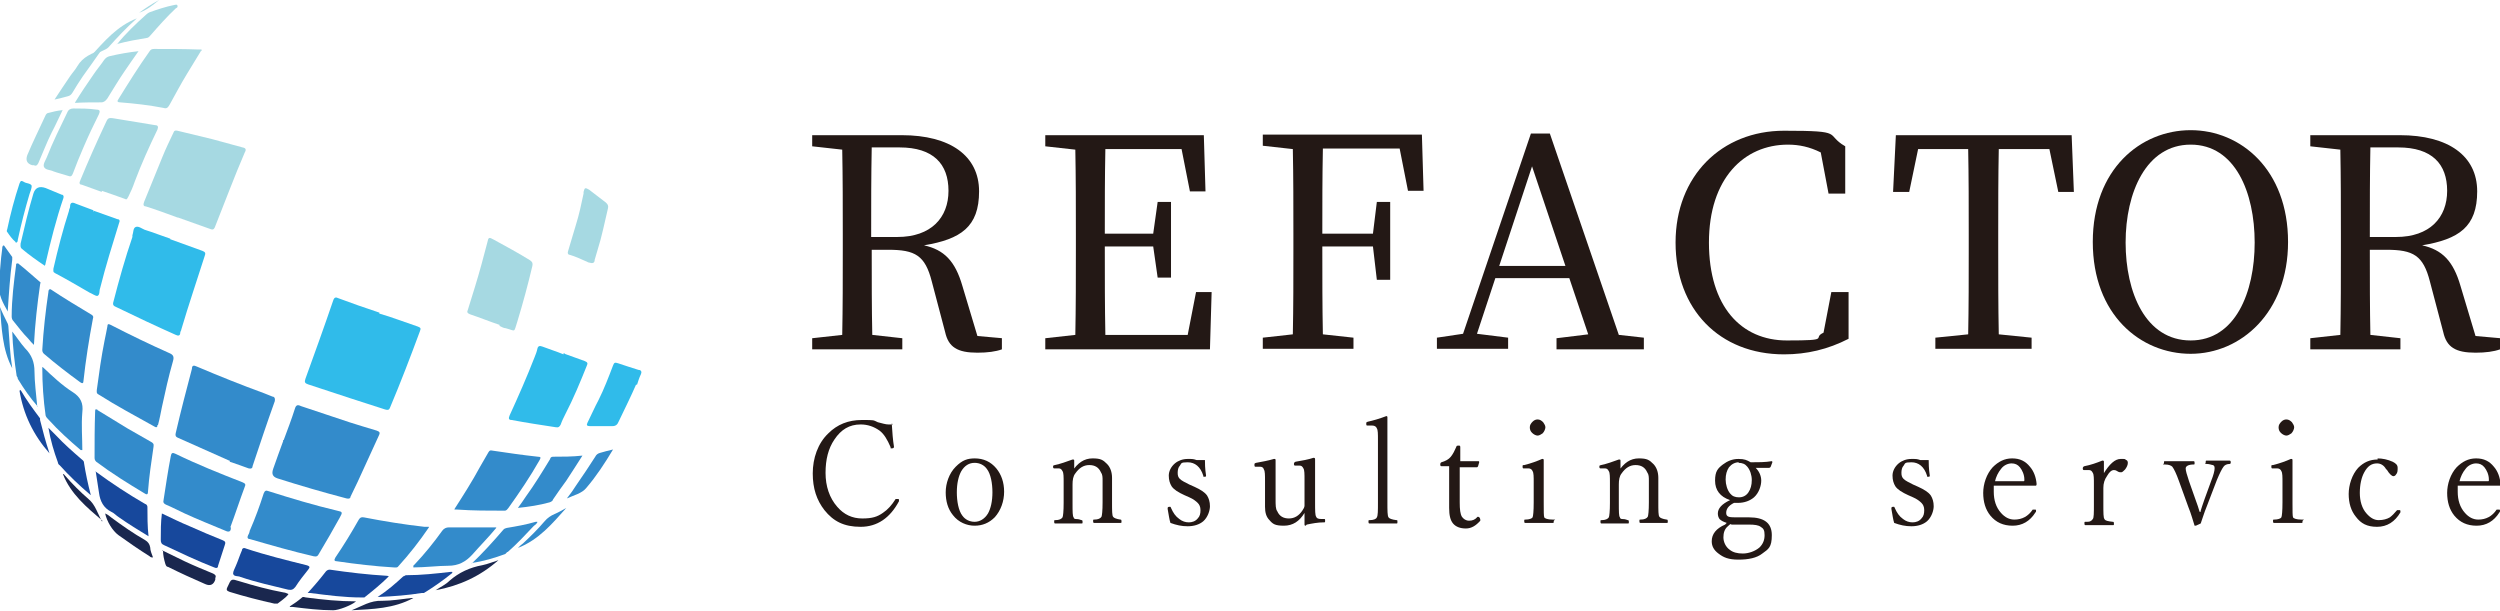 <?xml version="1.0" encoding="UTF-8"?>
<svg id="_レイヤー_1" xmlns="http://www.w3.org/2000/svg" xmlns:xlink="http://www.w3.org/1999/xlink" version="1.1" viewBox="0 0 449.4 109.8">
  <!-- Generator: Adobe Illustrator 29.6.1, SVG Export Plug-In . SVG Version: 2.1.1 Build 9)  -->
  <defs>
    <style>
      .st0 {
        fill: #338bcb;
      }

      .st1 {
        fill: #17489c;
      }

      .st2 {
        fill: #231815;
      }

      .st3 {
        fill: #a6d9e2;
      }

      .st4 {
        fill: #30bbea;
      }

      .st5 {
        fill: url(#_名称未設定グラデーション);
      }

      .st6 {
        fill: #1a274e;
      }
    </style>
    <linearGradient id="_名称未設定グラデーション" data-name="名称未設定グラデーション" x1="77.9" y1="15.8" x2="77.9" y2="15.8" gradientTransform="translate(-36.7 22.1) scale(1 -1)" gradientUnits="userSpaceOnUse">
      <stop offset="0" stop-color="#c5d8ea"/>
      <stop offset="0" stop-color="#c2d6e5"/>
      <stop offset="0" stop-color="#aac3b8"/>
      <stop offset="0" stop-color="#95b493"/>
      <stop offset="0" stop-color="#86a876"/>
      <stop offset="0" stop-color="#7a9f61"/>
      <stop offset=".2" stop-color="#749a55"/>
      <stop offset=".2" stop-color="#729951"/>
      <stop offset=".5" stop-color="#6d8b4e"/>
      <stop offset=".9" stop-color="#5c8644"/>
    </linearGradient>
  </defs>
  <g>
    <path class="st2" d="M160.3,76.1c.1,1.6.2,3,.4,4.2h0c0,.2-.1.3-.4.3s-.2,0-.2-.2c-.6-1.4-1.2-2.4-2-3-1-.7-2.1-1.1-3.4-1.1-2,0-3.5.9-4.7,2.7-1.1,1.6-1.6,3.6-1.6,6s.7,4.5,2.1,6.1c1.2,1.4,2.7,2.1,4.5,2.1s2.7-.3,3.7-1c.9-.6,1.6-1.4,2.3-2.5,0,0,.1,0,.2,0s.2,0,.3,0c0,0,.1,0,.1.2v.2c-1.6,3-3.9,4.6-6.9,4.6s-4.9-1-6.5-3c-1.4-1.8-2.1-3.9-2.1-6.6s.9-5.4,2.8-7.2c1.6-1.6,3.6-2.4,6-2.4s2,0,2.9.4c.8.2,1.4.4,1.9.4h.8l-.2-.2Z"/>
    <path class="st2" d="M175.2,82.4c1.6,0,2.9.6,3.9,1.8.9,1.1,1.4,2.5,1.4,4.2s-.6,3.4-1.7,4.6c-1,1-2.2,1.5-3.6,1.5s-2.9-.6-3.9-1.9c-.9-1.1-1.3-2.5-1.3-4.1s.6-3.4,1.8-4.6,2.1-1.5,3.5-1.5h0ZM175.2,83.2c-1,0-1.8.5-2.4,1.5-.5.9-.8,2.2-.8,3.8s.3,3.3,1,4.2c.5.7,1.3,1.1,2.2,1.1s1.8-.5,2.4-1.5c.5-.9.8-2.2.8-3.8s-.3-3.3-1-4.2c-.5-.7-1.3-1.1-2.2-1.1Z"/>
    <path class="st2" d="M192.7,84.8c1-1.6,2.2-2.4,3.7-2.4s1.9.3,2.6,1c.6.6.9,1.5.9,2.5v4.4c0,1.5,0,2.4.2,2.6.1.2.6.4,1.3.5.1,0,.2,0,.2.3s0,.3-.2.3h-4.7c-.1,0-.2,0-.2-.3s0-.3.2-.3c.7,0,1.1-.2,1.3-.5.1-.2.2-1.1.2-2.6v-3.9c0-.6,0-1.1-.3-1.5-.4-.9-1.1-1.3-2.1-1.3s-1.8.5-2.5,1.5c-.4.5-.5,1.2-.5,2v3.3c0,1.6,0,2.4.2,2.6,0,.2.2.3.4.3s.5,0,1,.2c.1,0,.2,0,.2.3s0,.3-.2.3h-4.7c-.1,0-.2,0-.2-.3s0-.3.2-.3c.7,0,1.1-.2,1.3-.5.1-.2.2-1.1.2-2.6v-3.6c0-1.1,0-1.8-.2-2.1-.2-.4-.4-.5-.7-.5h-.8q-.2,0-.2-.3c0-.3.1-.2.3-.3,1-.2,2.1-.6,3.2-1,.2,0,.3,0,.3.2v2.1h-.4Z"/>
    <path class="st2" d="M216.6,82.7c0,.5,0,1.5.2,2.8h0c0,.2-.1.2-.3.2s-.2,0-.2-.2c-.5-1.6-1.5-2.4-2.8-2.4s-1.1.2-1.4.6c-.3.3-.4.8-.4,1.3s.1.8.4,1.1c.3.3.9.6,1.7,1l.9.4c1.1.5,1.9,1,2.3,1.6.3.5.5,1.1.5,1.9s-.4,2-1.2,2.7c-.7.6-1.7.9-2.8.9s-2-.2-3.1-.6c-.2-.6-.3-1.4-.5-2.5v-.2c0,0,0-.2.3-.2s.2,0,.3.2c.4.9.8,1.5,1.5,2,.5.4,1.1.6,1.7.6s1.2-.2,1.6-.7c.4-.4.5-.9.5-1.5s-.2-1-.5-1.3-.8-.7-1.5-1l-.9-.4c-1.1-.5-1.9-1-2.3-1.6-.3-.5-.5-1.1-.5-1.9s.4-1.6,1.1-2.2c.6-.5,1.4-.8,2.3-.8s1,0,1.6.2h1.5,0Z"/>
    <path class="st2" d="M234.7,94.5q-.2,0-.2-.2v-2.1c-.9,1.5-2.1,2.3-3.7,2.3s-2-.3-2.6-1c-.6-.6-.8-1.4-.8-2.4v-4.6c0-1.1,0-1.8-.2-2.1-.1-.4-.4-.5-.7-.5h-.8c-.1,0-.2,0-.2-.3s0-.3.3-.4c1.1-.2,2.2-.4,3.2-.7.2,0,.3,0,.3.2v7c0,1.1,0,1.8.3,2.2.4.9,1.1,1.3,2.1,1.3s1.8-.5,2.4-1.4c.2-.3.4-.6.4-.9v-4.6c0-1.1,0-1.8-.2-2.1-.2-.4-.4-.5-.7-.5h-.8q-.2,0-.2-.3t.3-.4c1.2-.2,2.3-.4,3.2-.7.2,0,.3,0,.3.3v7.7c0,1.5,0,2.3.2,2.6.1.3.4.4,1,.4h.4c.2,0,.2,0,.2.3s0,.3-.2.3c-1.1,0-2.1.2-3.1.4l-.2.2Z"/>
    <path class="st2" d="M247.7,90.4v-11.3c0-1.1,0-1.8-.2-2.1-.1-.3-.4-.5-.8-.5h-.9c-.1,0-.2,0-.2-.3s0-.3.3-.4c.9-.2,2-.5,3.3-1q.2,0,.2.2v15.3c0,1.5,0,2.4.2,2.7.1.2.6.4,1.4.5.2,0,.2,0,.2.3s0,.3-.2.3h-4.8c-.1,0-.2,0-.2-.3s0-.3.2-.3c.7,0,1.2-.2,1.3-.5.2-.3.2-1.2.2-2.7h0Z"/>
    <path class="st2" d="M260.6,83.8h-1.5q-.2,0-.2-.3t.2-.4c.7-.2,1.3-.5,1.7-1,.4-.5.7-1.1,1-1.8,0-.2.2-.2.4-.2s.3,0,.3.3v2.5h3.3s.1,0,.1.2l-.2.7c0,0-.1.2-.2.2h-3.1v6.3c0,1.3.1,2.1.4,2.6.3.4.7.7,1.3.7s1.1-.2,1.5-.7h.1s.2,0,.3.2c0,0,.1.2.1.3v.2c-.8.9-1.6,1.4-2.6,1.4s-1.8-.3-2.3-.9-.7-1.5-.7-2.8v-7.5Z"/>
    <path class="st2" d="M275.7,86.8c0-1.1,0-1.8-.2-2.1-.1-.3-.4-.5-.7-.5h-.9c-.1,0-.2,0-.2-.3s0-.3.3-.3c1.2-.3,2.3-.7,3.2-1.1.2,0,.3,0,.3.2v7.6c0,1.6,0,2.5.1,2.7s.6.4,1.5.4.2,0,.2.3,0,.3-.2.3h-4.9c-.1,0-.2,0-.2-.3s0-.3.2-.3c.7,0,1.2-.2,1.3-.4.1-.2.2-1.1.2-2.7v-3.6h0ZM276.4,75.4c.4,0,.7.2,1,.5.2.3.4.6.4.9s-.2.8-.5,1.1c-.3.2-.6.4-.9.4s-.7-.2-1-.5-.4-.6-.4-1,.2-.7.5-1,.6-.4.9-.4Z"/>
    <path class="st2" d="M290.9,84.8c1-1.6,2.2-2.4,3.7-2.4s1.9.3,2.6,1c.6.6.9,1.5.9,2.5v4.4c0,1.5,0,2.4.2,2.6.1.2.6.4,1.3.5.1,0,.2,0,.2.3s0,.3-.2.3h-4.7c-.1,0-.2,0-.2-.3s0-.3.2-.3c.7,0,1.1-.2,1.3-.5.1-.2.2-1.1.2-2.6v-3.9c0-.6,0-1.1-.3-1.5-.4-.9-1.1-1.3-2.1-1.3s-1.8.5-2.5,1.5c-.4.5-.5,1.2-.5,2v3.3c0,1.6,0,2.4.2,2.6,0,.2.2.3.4.3s.5,0,1,.2c.1,0,.2,0,.2.3s0,.3-.2.3h-4.7c-.1,0-.2,0-.2-.3s0-.3.2-.3c.7,0,1.1-.2,1.3-.5.1-.2.2-1.1.2-2.6v-3.6c0-1.1,0-1.8-.2-2.1-.2-.4-.4-.5-.7-.5h-.8q-.2,0-.2-.3c0-.3.1-.2.3-.3,1-.2,2.1-.6,3.2-1,.2,0,.3,0,.3.2v2.1h-.4Z"/>
    <path class="st2" d="M310.4,94c-.6-.2-1-.4-1.3-.7-.2-.3-.3-.6-.3-1,0-.9.7-1.7,2.2-2.4-1.8-.6-2.7-1.8-2.7-3.5s.5-2.2,1.4-2.9c.8-.6,1.7-1,2.8-1s1.5.2,2.2.6c1.4,0,2.6,0,3.8-.2,0,0,.1,0,.1.2l-.3.8c0,0-.1.2-.3.2h-2.4c.6.6,1,1.4,1,2.3s-.4,2.2-1.3,3c-.7.6-1.7,1-2.9,1s-.4,0-.7,0c-1,.5-1.4,1.1-1.4,1.8s.5.8,1.6.8h2.5c2.7,0,4.1,1,4.1,3.2s-.6,2.5-1.7,3.3c-1,.8-2.5,1.1-4.3,1.1s-2.7-.4-3.6-1.1c-.8-.6-1.2-1.3-1.2-2.2,0-1.3.8-2.3,2.4-3l.3-.3ZM311.2,94.2c-.2,0-.4.2-.6.4-.6.5-.8,1.2-.8,2s.4,1.7,1.1,2.2c.6.5,1.4.7,2.4.7s2.2-.4,3-1.1c.6-.6.9-1.3.9-2.2s-.2-1.2-.7-1.5c-.4-.3-1.1-.4-2.1-.4h-3.2ZM312.6,83.1c-.7,0-1.3.3-1.8.9-.4.6-.6,1.3-.6,2.2s.3,1.9.8,2.5c.4.5.9.7,1.6.7s1.3-.3,1.7-.9c.4-.6.6-1.3.6-2.2s-.3-1.8-.8-2.4c-.4-.5-.9-.7-1.6-.7h0Z"/>
    <path class="st2" d="M346.7,82.7c0,.5,0,1.5.2,2.8h0c0,.2-.1.2-.3.2s-.2,0-.2-.2c-.5-1.6-1.5-2.4-2.8-2.4s-1.1.2-1.4.6c-.3.3-.4.8-.4,1.3s.1.8.4,1.1c.3.3.9.6,1.7,1l.9.4c1.1.5,1.9,1,2.3,1.6.3.5.5,1.1.5,1.9s-.4,2-1.2,2.7c-.7.6-1.7.9-2.8.9s-2-.2-3.1-.6c-.2-.6-.3-1.4-.5-2.5v-.2c0,0,0-.2.3-.2s.2,0,.3.2c.4.9.8,1.5,1.5,2,.5.4,1.1.6,1.7.6s1.2-.2,1.6-.7c.4-.4.5-.9.5-1.5s-.2-1-.5-1.3-.8-.7-1.5-1l-.9-.4c-1.1-.5-1.9-1-2.3-1.6-.3-.5-.5-1.1-.5-1.9s.4-1.6,1.1-2.2c.6-.5,1.4-.8,2.3-.8s1,0,1.6.2h1.5,0Z"/>
    <path class="st2" d="M358.4,87.4v1c0,1.5.4,2.8,1.3,3.8.7.8,1.5,1.2,2.4,1.2,1.4,0,2.5-.6,3.3-1.8,0,0,0,0,.2,0s.2,0,.3,0c0,0,.1,0,.1.2s0,.2-.1.3c-1,1.6-2.4,2.4-4.1,2.4s-3-.6-4-1.8c-.9-1.1-1.3-2.5-1.3-4.1s.6-3.4,1.7-4.6c1-1,2.1-1.6,3.5-1.6s2.4.5,3.2,1.5c.7.8,1.1,1.9,1.2,3.1,0,0,0,.2-.1.3,0,0-.2,0-.3,0h-7.3ZM358.5,86.5h2c.9,0,2.2,0,3.2,0,.2,0,.2,0,.2-.3,0-.9-.4-1.7-.8-2.2s-.9-.7-1.5-.7-1.4.3-1.9,1c-.5.6-.9,1.4-1.1,2.3h-.1Z"/>
    <path class="st2" d="M378.1,85.2c1.1-1.8,2.1-2.7,3.1-2.7s.7,0,1,.2c.2,0,.3.3.3.5,0,.4-.2.8-.5,1.2-.3.3-.5.5-.7.5s-.4,0-.7-.2c-.3-.2-.5-.2-.6-.2-.4,0-.8.3-1.2,1-.5.7-.7,1.4-.7,2.2v3c0,1.5,0,2.4.2,2.6.1.3.6.4,1.5.5.1,0,.2,0,.2.3s0,.3-.2.3h-4.9c-.1,0-.2,0-.2-.3s0-.3.2-.3c.5,0,.8,0,1-.2.1,0,.2-.2.3-.3.2-.2.2-1.1.2-2.6v-3.6c0-1.1,0-1.8-.2-2.1-.2-.4-.4-.5-.7-.5h-.9q-.2,0-.2-.3t.3-.4c1.1-.2,2.2-.6,3.2-1,.2,0,.3,0,.3.2v2.4-.2Z"/>
    <path class="st2" d="M395.6,91.8c.1-.3.3-1,.7-2.1l1.2-3.3c.4-1,.6-1.8.6-2.2s-.1-.5-.3-.6c-.2,0-.6-.2-1.1-.2s-.2,0-.2-.3,0-.3.2-.3h4.1q.2,0,.2.3t-.2.3c-.5,0-.9.2-1.1.5-.3.4-.7,1.2-1.2,2.4l-1.8,4.7c-.5,1.2-.8,2.3-1.1,3.1-.5.2-.8.4-.9.4s-.1,0-.2,0c-.3-.9-.6-2.1-1.1-3.3l-1.7-4.7c-.5-1.4-.9-2.2-1.2-2.6-.2-.2-.6-.4-1.3-.4s-.2,0-.2-.3,0-.3.2-.3h5.1c.1,0,.2,0,.2.3s0,.3-.2.3c-.9,0-1.4.3-1.4.7s.2,1.1.6,2.3l1.2,3.4c.3.8.5,1.4.7,2.1h.2Z"/>
    <path class="st2" d="M410.3,86.8c0-1.1,0-1.8-.2-2.1-.1-.3-.4-.5-.7-.5h-.9c-.1,0-.2,0-.2-.3s0-.3.3-.3c1.2-.3,2.3-.7,3.2-1.1.2,0,.3,0,.3.2v7.6c0,1.6,0,2.5.1,2.7s.6.4,1.5.4.2,0,.2.3,0,.3-.2.3h-4.9c-.1,0-.2,0-.2-.3s0-.3.2-.3c.7,0,1.2-.2,1.3-.4.1-.2.2-1.1.2-2.7v-3.6h0ZM411,75.4c.4,0,.7.2,1,.5.2.3.4.6.4.9s-.2.8-.5,1.1c-.3.2-.6.4-.9.4s-.7-.2-1-.5-.4-.6-.4-1,.2-.7.5-1,.6-.4.9-.4Z"/>
    <path class="st2" d="M427.3,82.4c1,0,1.9.2,2.8.6.6.3.9.6.9,1.1s0,.9-.3,1.2c-.1.2-.3.3-.5.3s-.7-.4-1.1-1.1l-.2-.2c-.4-.7-1-1-1.6-1-1,0-1.7.5-2.3,1.6-.5.9-.8,2.2-.8,3.7s.4,2.8,1.2,3.7c.7.8,1.4,1.2,2.2,1.2s1.5-.2,2-.5c.4-.3.8-.7,1.3-1.3,0,0,.1,0,.2,0s.2,0,.3,0c0,0,.1,0,.1.2v.2c-1,1.7-2.4,2.6-4.2,2.6s-2.9-.6-3.8-1.8c-.9-1.1-1.3-2.5-1.3-4.1s.6-3.5,1.7-4.7c1-1,2.1-1.5,3.5-1.5v-.2Z"/>
    <path class="st2" d="M441.8,87.4v1c0,1.5.4,2.8,1.3,3.8.7.8,1.5,1.2,2.4,1.2,1.4,0,2.5-.6,3.3-1.8,0,0,0,0,.2,0s.2,0,.3,0c0,0,.1,0,.1.2s0,.2-.1.3c-1,1.6-2.4,2.4-4.1,2.4s-3-.6-4-1.8c-.9-1.1-1.3-2.5-1.3-4.1s.6-3.4,1.7-4.6c1-1,2.1-1.6,3.5-1.6s2.4.5,3.2,1.5c.7.8,1.1,1.9,1.2,3.1,0,0,0,.2-.1.3,0,0-.2,0-.3,0h-7.3ZM442,86.5h2c.9,0,2.2,0,3.2,0,.2,0,.2,0,.2-.3,0-.9-.4-1.7-.8-2.2s-.9-.7-1.5-.7-1.4.3-1.9,1c-.5.6-.9,1.4-1.1,2.3h-.1Z"/>
  </g>
  <g>
    <path class="st4" d="M68.3,56.4c2.1.6,4.4,1.5,6.8,2.3.5.2.6.3.4.8-1.7,4.6-3.5,9.3-5.4,13.8-.2.5-.5.4-.9.3-2.1-.7-4.1-1.3-6.2-2-2.5-.8-5.1-1.7-7.6-2.5-.6-.2-.7-.4-.5-1,1.7-4.7,3.4-9.4,5-14.1.2-.6.5-.6.9-.4,2.4.9,4.7,1.7,7.4,2.6v.2Z"/>
    <path class="st0" d="M51,79.1c.7-1.9,1.4-3.7,2-5.6.2-.7.5-.8,1.1-.5,2.9,1,5.8,1.9,8.7,2.9,1.6.5,3.2,1,4.9,1.5.5.2.7.3.4.9-1.3,2.8-2.5,5.5-3.8,8.3-.4.9-.9,1.8-1.3,2.7,0,.3-.3.4-.7.3-4.2-1.1-8.3-2.3-12.4-3.6-.9-.3-1.1-.8-.8-1.7.6-1.7,1.2-3.4,1.8-5h0v-.2Z"/>
    <path class="st0" d="M41.2,82.8c-3.1-1.4-6.1-2.7-9.2-4.1-.5-.2-.5-.5-.4-.9.9-3.9,1.9-7.7,2.9-11.5,0-.6.3-.7.9-.4,4,1.7,8,3.3,12.1,4.8.5.2,1,.4,1.5.6.3,0,.5.3.4.8-1.4,3.9-2.7,7.8-4,11.7,0,.4-.3.5-.7.4-1.1-.4-2.2-.8-3.4-1.2v-.2Z"/>
    <path class="st4" d="M30.6,43c1.9.7,3.9,1.4,5.8,2.1.5.2.6.4.4.9-1.4,4.4-2.9,8.8-4.2,13.2,0,.2-.2.4-.2.6,0,.6-.4.6-.8.4-3.6-1.6-7.2-3.3-10.7-5-.5-.2-.7-.4-.5-1,1-3.9,2.1-7.8,3.4-11.6v-.3c.2-.5.1-1.3.6-1.5s1.1.3,1.6.5c1.6.5,3.1,1.1,4.6,1.6h0Z"/>
    <path class="st3" d="M31.9,39.1c-1.9-.7-3.8-1.4-5.7-2-.4,0-.5-.3-.3-.8,1.1-2.7,2.2-5.4,3.3-8.1.6-1.5,1.3-2.9,2-4.4.1-.3.3-.4.7-.3,2.1.5,4.1,1,6.2,1.5,1.8.5,3.7,1,5.5,1.5.6.1.7.4.4.9-1.9,4.4-3.6,9-5.4,13.5-.2.4-.4.4-.7.3-2-.7-3.9-1.4-5.9-2.1h0c0,0-.1,0-.1,0Z"/>
    <path d="M50.1,24.3"/>
    <path class="st0" d="M28.3,76.5c0,.3-.2.4-.5.2-3.4-1.9-6.8-3.7-10.1-5.8-.4-.2-.3-.5-.3-.8.4-3,.8-5.9,1.4-8.9.2-.8.3-1.6.5-2.5,0-.5.2-.5.6-.3,3.5,1.8,7,3.5,10.6,5.1.7.3.8.7.6,1.4-.8,2.8-1.4,5.5-2,8.3-.2,1-.4,2.1-.7,3.2h-.1Z"/>
    <path class="st0" d="M44.9,95.4c1-2.3,1.8-4.5,2.5-6.7.2-.5.4-.6.9-.4,4.1,1.3,8.1,2.5,12.3,3.5,1,.2,1,.3.5,1.2-1.2,2.2-2.5,4.4-3.8,6.6-.2.4-.4.5-.9.4-3.9-.9-7.7-2-11.5-3.1-.4,0-.5-.3-.3-.7.2-.3.3-.7.3-.9h0Z"/>
    <path class="st0" d="M41.5,94.9c0,.7-.4.8-1,.5-2.4-1-4.9-2-7.3-3.1-1.1-.5-2.2-1.1-3.4-1.6-.4-.2-.5-.4-.4-.8.4-2.6.8-5.3,1.3-7.9.1-.6.3-.7.9-.4,3.9,1.9,7.9,3.5,12,5.1.5.2.6.4.4.8-.9,2.4-1.7,4.9-2.6,7.3h.2-.1Z"/>
    <path class="st4" d="M16.9,37.9l4.2,1.5c.4,0,.5.3.3.7-1.2,3.9-2.4,7.7-3.4,11.7h0c-.2.5,0,1.2-.5,1.4-.4,0-.9-.4-1.4-.6-2.1-1.2-4.1-2.4-6.2-3.5-.4-.2-.3-.4-.3-.8.8-3.5,1.7-7,2.8-10.4,0-.3.2-.5.2-.8,0-.7.4-.8,1-.5,1.1.4,2.1.8,3.2,1.2v.2h.1Z"/>
    <path class="st4" d="M101.5,63.6c1.2.4,2.4.9,3.6,1.3.5.2.6.4.4.8-1.2,3-2.4,5.9-3.9,8.8-.3.6-.6,1.2-.8,1.8-.2.4-.4.6-.9.5-2.6-.4-5.3-.8-7.9-1.3-.6,0-.6-.3-.4-.8,1.6-3.5,3.1-6.9,4.5-10.5.2-.5.4-1,.5-1.5s.4-.6.9-.4c1.3.5,2.6.9,3.8,1.4v-.2h.2Z"/>
    <path class="st3" d="M18.3,34.5c-1.2-.4-2.4-.9-3.6-1.3-.4,0-.5-.3-.3-.7,1.4-3.4,2.9-6.8,4.5-10.2.5-1.1.5-1.2,1.7-1,2.4.4,4.9.8,7.3,1.2.5,0,.6.3.4.8-1.5,3.1-2.9,6.2-4.1,9.4-.3.9-.7,1.8-1.1,2.6s-.4.5-.8.4c-1.3-.5-2.6-.9-4-1.4,0,0,0,.2,0,.2Z"/>
    <path class="st3" d="M89.8,58.4c-1.8-.6-3.5-1.3-5.3-1.9-.5-.2-.6-.4-.4-.8.4-1.4.9-2.8,1.3-4.2.8-2.6,1.5-5.2,2.2-7.9.2-1,.3-1,1.2-.5,2.2,1.2,4.4,2.4,6.5,3.7.4.3.5.5.4,1-.8,3.4-1.7,6.7-2.7,10-.7,2.1-.2,1.7-2.1,1.2-.4,0-.8-.3-1.1-.4h0v-.2Z"/>
    <path class="st0" d="M77.1,94.8c-1.7,2.5-3.5,4.8-5.5,7-.2.3-.5.2-.8.2-3.4-.2-6.8-.6-10.2-1.1-.5,0-.6-.2-.3-.7,1.5-2.2,2.9-4.5,4.2-6.8.2-.3.4-.5.9-.4,3.6.7,7.3,1.3,10.9,1.7.2,0,.4,0,.7,0h.1Z"/>
    <path class="st0" d="M17.5,73.7c1.8,1.1,3.6,2.2,5.4,3.3,1.4.8,2.8,1.6,4.2,2.4.4.2.6.4.5.9-.4,2.7-.8,5.4-1,8.1,0,.6-.3.5-.6.3-3-1.8-5.9-3.6-8.7-5.7-.2-.2-.3-.4-.3-.7,0-2.8,0-5.5.1-8.3,0-.5.1-.5.5-.3h-.1Z"/>
    <path class="st0" d="M9.1,52c2.4,1.6,4.9,3.1,7.4,4.6.3.2.3.4.2.7-.7,3.7-1.3,7.5-1.7,11.2,0,.4-.2.5-.6.2-2.2-1.6-4.4-3.3-6.5-5.1-.2-.2-.3-.4-.3-.7.2-3.5.6-7,1.1-10.4,0-.2,0-.3.2-.5h.2Z"/>
    <path class="st0" d="M81.7,91.5c1.6-2.5,3.2-5,4.6-7.6.5-.9,1-1.7,1.5-2.6.2-.3.3-.4.7-.3,2.7.4,5.4.8,8.2,1.1.6,0,.5.2.3.6-1.7,3-3.6,5.8-5.6,8.6-.2.2-.3.5-.7.5-2.9,0-5.7,0-8.5-.2h-.5Z"/>
    <path class="st3" d="M36.1,9.2c-.9,1.5-1.7,2.8-2.5,4.1-1.1,1.8-2.1,3.7-3.1,5.5-.3.5-.5.8-1.1.6-2.6-.5-5.2-.8-7.8-1-.5,0-.6-.2-.3-.6,1.8-2.9,3.6-5.8,5.6-8.6.2-.3.4-.4.8-.4,2.7,0,5.4,0,8.1.1.2,0,.5-.1.5.2h-.2Z"/>
    <path class="st1" d="M43.2,103.7c-.4-.2-1.2,0-1.3-.6,0-.4.3-.9.5-1.4.4-.9.7-1.9,1.1-2.8,0-.3.3-.5.7-.3,3.6,1.2,7.3,2.1,10.9,3,.7.2.6.4.3.8-.8,1-1.6,2-2.3,3.1-.4.5-.7.6-1.3.5-2.8-.7-5.7-1.3-8.6-2.3Z"/>
    <path class="st0" d="M89.2,94.9c-1.4,1.7-2.9,3.2-4.3,4.8-1.2,1.3-2.5,2-4.3,2s-4.2.3-6.3.3c0-.3,0-.4.2-.5,1.8-1.9,3.5-4,5-6.1.3-.4.7-.6,1.2-.6,2.6,0,5.3,0,7.9,0h.6Z"/>
    <path class="st0" d="M7.7,66c1.8,1.7,3.5,3.3,5.4,4.5,1.4.9,1.9,2,1.7,3.6-.2,2.3,0,4.6,0,6.8-.2,0-.2,0-.3,0-2-1.7-4-3.5-5.8-5.5-.2-.2-.4-.4-.5-.7-.4-2.8-.6-5.7-.6-8.7h0Z"/>
    <path class="st1" d="M29.1,92.3c1.7.8,3.3,1.6,5,2.3,2,.9,3.9,1.7,5.9,2.5.5.2.6.4.4.9-.4,1.2-.8,2.5-1.2,3.7,0,.4-.3.5-.7.3-3.1-1.2-6-2.6-9-4-.5-.2-.6-.5-.6-1,0-1.6,0-3.1.2-4.7Z"/>
    <path class="st4" d="M8.1,47.8c-1.5-1-2.9-2-4.2-3.1-.3-.3-.2-.6-.2-.9.7-3,1.4-6,2.3-9q.5-1.6,2.2-1c1,.4,1.9.8,2.9,1.2.3,0,.4.3.3.6-1.3,3.8-2.3,7.8-3.2,11.7,0,0,0,.3-.2.5h0Z"/>
    <path class="st4" d="M114.4,69c-1,2.3-2.1,4.5-3.2,6.8-.2.5-.5.8-1.1.8-1.4,0-2.7,0-4.1,0-.5,0-.6-.2-.4-.6.7-1.4,1.3-2.8,2-4.1,1-2,1.8-4.1,2.6-6.2.2-.5.3-.6.9-.4,1.2.4,2.4.8,3.7,1.2.5,0,.6.4.4.8-.3.6-.5,1.3-.7,1.9h-.1Z"/>
    <path class="st3" d="M9.6,30.8c-.6-.3-1.4-.2-1.7-.8-.2-.5.3-1.2.5-1.7,1.1-2.8,2.4-5.4,3.7-8.1.2-.5.6-.7,1.1-.7,1.4,0,2.7,0,4.1.2.7,0,.7.3.5.8-1,2-1.9,3.9-2.8,6-.7,1.6-1.3,3.1-1.9,4.7-.2.5-.4.6-.9.4-.9-.3-1.8-.5-2.6-.8Z"/>
    <path class="st3" d="M105.4,47c-1.1-.5-2-.9-3-1.2-.3,0-.4-.3-.3-.6.5-1.6.9-3.1,1.4-4.7.6-1.9,1-3.8,1.4-5.7v-.3c.2-.8.3-.8,1-.4,1,.8,2,1.5,3,2.3.3.3.5.5.4,1-.6,2.5-1.1,5.1-1.9,7.6-.2.6-.3,1.1-.5,1.7,0,.6-.4.7-1,.5-.2,0-.4-.2-.5-.2Z"/>
    <path class="st1" d="M17.1,84.7c3,2.2,5.9,4.1,9,5.9.2,0,.4.3.4.5,0,1.7,0,3.5.2,5.3-1.8-1.1-3.6-2.2-5.3-3.4-.5-.3-.9-.8-1.4-1-1.4-.7-2-1.9-2.2-3.4-.2-1.2-.4-2.5-.6-3.9h-.1Z"/>
    <path class="st1" d="M69.9,103.6c-1.4,1.4-2.9,2.6-4.4,3.8-.2,0-.4,0-.5,0-3.1,0-6.1-.4-9.2-.8,0,0-.3,0-.5,0,1.2-1.3,2.3-2.6,3.3-3.9.2-.2.4-.3.7-.3,3.4.5,6.8.9,10.2,1.1,0,0,.2,0,.4.1Z"/>
    <path class="st0" d="M3.2,47.3c1.4,1.1,2.7,2.3,4,3.4.2,0,0,.3,0,.5-.5,3.5-.9,7-1.1,10.8-.4-.4-.7-.7-1-1.1-1-1-1.8-2.1-2.7-3.2-.2-.2-.3-.5-.3-.8,0-3.1.4-6.2.8-9.3v-.2h.2Z"/>
    <path class="st0" d="M93.1,91.3c.6-.8,1-1.4,1.4-2,1.6-2.2,3-4.5,4.4-6.8,0-.2.2-.4.5-.4,1.7,0,3.5,0,5.3-.2-1,1.6-2,3.1-2.9,4.5-.8,1.1-1.6,2.2-2.4,3.4,0,.2-.3.4-.6.5-1.8.5-3.7.8-5.7,1Z"/>
    <path class="st3" d="M13.5,18.4c1.1-1.8,2.2-3.4,3.3-5,.6-.9,1.3-1.7,1.9-2.6.3-.4.6-.6,1-.7,1.7-.4,3.4-.7,5.2-.9-.9,1.3-1.7,2.4-2.5,3.6-1.1,1.6-2.1,3.3-3.1,4.9-.3.4-.6.7-1.1.7-1.5,0-3.1,0-4.8.1h.1Z"/>
    <path class="st1" d="M16.3,89c-2-1.7-3.9-3.5-5.6-5.4-.1,0-.3-.3-.3-.5-.7-1.9-1.3-3.9-1.7-6.2.6.6,1,1,1.4,1.4,1.4,1.5,3,2.9,4.5,4.2.2.2.5.3.5.7.3,1.9.7,3.8,1.2,5.7h0Z"/>
    <path class="st0" d="M6.8,73.1c-1.4-1.6-2.5-3.2-3.6-5,0,0,0-.3-.2-.5-.4-2.6-.7-5.2-.8-8,.8,1,1.5,2.1,2.3,3,1.2,1.2,1.7,2.5,1.7,4.2s.3,4.2.5,6.3h.1Z"/>
    <path class="st1" d="M81.3,103c-1.6,1.3-3.3,2.5-5.1,3.6,0,0-.3,0-.4,0-2.5.4-5.1.6-7.6.7h-.3c1.7-1.1,3.2-2.4,4.6-3.7.2,0,.3-.2.5-.2,2.7,0,5.4-.3,8-.6,0,0,.2,0,.3,0Z"/>
    <path class="st0" d="M84.8,101.3c2-1.9,3.9-4,5.7-6.1.2-.2.3-.2.6-.3,1.8-.3,3.5-.6,5.2-1.1h.3c0,.3-.4.5-.7.8-1.5,1.6-3,3.2-4.6,4.6-.2,0-.3.3-.5.4-1.9.7-3.9,1.3-6,1.6h0Z"/>
    <path class="st3" d="M21,8c1.6-2,3.4-3.7,5.3-5.4.2-.2.4-.3.6-.4,1.4-.5,2.9-1,4.4-1.3.2,0,.5-.2.6.1.1.3-.1.4-.3.5-1.6,1.5-3.1,3.2-4.5,4.8-.2.2-.3.4-.6.5-1.8.3-3.6.6-5.4,1.1h-.1Z"/>
    <path class="st6" d="M51.8,106.9c-.6.7-1.3,1.1-1.9,1.6-.2,0-.4,0-.6,0-2.7-.6-5.4-1.3-8-2.1-.5-.2-.7-.3-.4-.9.7-1.5.6-1.5,2.2-1,2.6.8,5.2,1.5,7.9,2,.3,0,.6.2.9.3h-.1Z"/>
    <path class="st6" d="M29.1,98.9c1.4.7,2.7,1.3,4.1,2,1.7.8,3.4,1.5,5.1,2.2.4.2.6.4.4.8v.3c-.3.9-.9,1.2-1.8.8-2.3-1-4.5-2-6.7-3.1-.3,0-.4-.3-.5-.6-.2-.7-.4-1.5-.4-2.4h-.2Z"/>
    <path class="st4" d="M2.8,43.5c-.6-.5-1.1-1.2-1.5-1.8-.1,0-.1-.3,0-.5.6-2.8,1.3-5.5,2.2-8.2.2-.5.3-.6.8-.3.4.3,1.2.2,1.4.7,0,.4-.2,1-.4,1.5-.8,2.7-1.5,5.4-2.1,8.2,0,.2,0,.3-.2.5h-.2Z"/>
    <path class="st3" d="M11.3,19.7c-.7,1.4-1.3,2.8-2,4.1-.9,1.8-1.6,3.7-2.4,5.5-.2.4-.4.6-.8.4h-.3q-1.4-.4-.9-1.8c1-2.4,2.2-4.8,3.3-7.2.1-.2.3-.4.5-.4.8-.2,1.5-.4,2.5-.5h.1Z"/>
    <path class="st6" d="M27.5,100.2c-.3,0-.4,0-.6-.2-1.9-1.2-3.8-2.5-5.6-3.8-1.1-.8-2.1-2.5-2.4-3.9.5.2.8.5,1.2.8,1.9,1.4,3.9,2.8,6,4,.5.3.8.7.9,1.3,0,.6.3,1.2.5,1.8Z"/>
    <path class="st6" d="M52.1,109c.8-.5,1.5-1,2.2-1.6.2-.2.5,0,.7,0,3,.4,6,.7,9,.7-.8.7-3.1,1.6-4.1,1.6-2.4,0-4.9-.3-7.3-.6-.2,0-.3,0-.5,0Z"/>
    <path class="st0" d="M.7,44.1c.5.7,1,1.4,1.5,2.1,0,0,0,.3,0,.5-.4,3-.6,6-.8,9.1v.2c-.9-1.6-1.7-3-1.6-4.9.2-2.1.3-4.3.6-6.4,0-.2,0-.3.1-.5h0Z"/>
    <path class="st0" d="M110.2,80.8c-1.5,2.5-3,4.8-4.8,6.9-.8,1-2.2,1.3-3.5,1.9.7-.9,1.2-1.6,1.7-2.4,1.2-1.7,2.3-3.4,3.4-5.1.2-.4.5-.6.9-.7.7-.2,1.4-.4,2.3-.6Z"/>
    <path class="st3" d="M9.8,17.9c1-1.5,1.9-2.9,2.8-4.2.4-.6.9-1.1,1.3-1.8,1-1.7,2.6-2.3,4.4-3-1.2,1.7-2.3,3.3-3.4,4.8-.7,1-1.3,2-1.9,3-.2.3-.4.5-.8.6-.7.2-1.5.4-2.4.6Z"/>
    <path class="st1" d="M3.7,70.1c1.1,1.9,2.3,3.5,3.5,5.1,0,0,0,.2,0,.3.5,2,1,3.9,1.7,6-2.9-3.3-4.7-7-5.4-11.3h.1Z"/>
    <path class="st6" d="M89.6,100.7c-3.3,2.9-7,4.6-11.3,5.4.9-.6,1.8-1,2.5-1.7,1.7-1.5,3.7-2.4,5.9-2.8,1-.2,1.9-.6,2.9-.9Z"/>
    <path class="st6" d="M74.3,107.5c-3.5,1.9-7.3,2-11.1,2.2,1.8-.7,3.4-1.8,5.5-1.7,1.7,0,3.5-.3,5.2-.5.2,0,.3,0,.5,0h0Z"/>
    <path class="st0" d="M101.8,91.3c-2.5,2.8-4.9,5.7-8.7,7.2.4-.4.6-.6.9-.8,1.4-1.3,2.7-2.6,3.9-4,.5-.6,1.1-1,1.8-1.3.7-.3,1.4-.7,2.1-1.1Z"/>
    <path class="st0" d="M0,55.2c.4,1,.9,2,1.4,3,0,0,.1.3.1.4.2,2.6.3,5.1.7,7.6-1.8-3.4-1.9-7.2-2.2-11Z"/>
    <path class="st6" d="M18.4,93.6c-2.8-2.4-5.7-4.8-7.1-8.4.2,0,.3.2.4.3,1.3,1.5,2.7,2.9,4.2,4.2.6.5,1,1.1,1.4,1.9.3.7.7,1.4,1,2.1h.1Z"/>
    <path class="st3" d="M16.3,10.1c2.4-2.6,4.7-5.4,8.3-6.8-1.9,1.7-3.5,3.4-5.1,5.2-.3.3-.6.4-1,.6-.7.3-1.5.7-2.2,1.1h0Z"/>
    <path class="st5" d="M41.2,6.3"/>
    <path class="st3" d="M25,2.3c1.1-.8,2.3-1.6,3.6-2.3-1.1.9-2.2,1.8-3.6,2.3Z"/>
  </g>
  <g>
    <path class="st2" d="M180.1,60.8v2c-1.1.4-2.6.6-4.4.6-3.6,0-5.2-1-5.8-3.7l-2.4-9.1c-1.2-4.7-3-5.7-7.8-5.7h-3c0,5.4,0,10.4.1,15.3l5.4.6v2h-16.2v-2l5.4-.6c.1-5,.1-10.1.1-15.2v-2.8c0-5.1,0-10.2-.1-15.3l-5.4-.6v-2h16.1c8.7,0,13.9,3.7,13.9,10.1s-3.3,8.6-9.9,9.7c3.6.8,5.6,2.8,6.9,7.3l2.7,9,4.5.4h-.1ZM161.3,42.6c6.1,0,9.2-3.5,9.2-8.3s-2.7-7.8-8.8-7.8h-5c-.1,5.1-.1,10.1-.1,16.1h4.7Z"/>
    <path class="st2" d="M217.8,52.6l-.3,10.2h-29.6v-2l5.4-.6c.1-5,.1-10.1.1-15.2v-2.8c0-5.1,0-10.2-.1-15.3l-5.4-.6v-2h28.5l.3,10.1h-2.8l-1.5-7.6h-13.7c-.1,5-.1,10-.1,15.2h8.7l.8-5.7h2.4v13.6h-2.4l-.8-5.6h-8.7c0,5.7,0,10.8.1,15.9h14.8l1.5-7.7h2.8Z"/>
    <path class="st2" d="M237.8,26.8c-.1,5-.1,10-.1,15.2h9.1l.7-5.7h2.4v14h-2.4l-.7-6h-9.1c0,5.6,0,10.8.1,15.8l5.5.6v2h-16.3v-2l5.4-.6c.1-5,.1-10.1.1-15.2v-2.8c0-5.1,0-10.2-.1-15.3l-5.4-.6v-2h28.6l.3,10.1h-2.8l-1.5-7.6h-13.8Z"/>
    <path class="st2" d="M295.5,60.8v2h-15.7v-2l5.7-.7-3.4-10.1h-13.3l-3.3,10,5.6.7v2h-12.8v-2l4.7-.7,12.2-36h3.4l12.4,36.2,4.5.5h0ZM281.4,47.8l-6-17.9-5.9,17.9h11.9Z"/>
    <path class="st2" d="M332.3,52.4v8.5c-3.7,1.9-7.5,2.8-11.6,2.8-11.6,0-19.5-8.1-19.5-20.1s8.3-20.1,19.5-20.1,7.2.6,11,2.8v8.5c.1,0-3,0-3,0l-1.4-7.4c-2-1-3.9-1.4-5.9-1.4-7.9,0-14.2,6.1-14.2,17.6s5.8,17.6,14,17.6,4.4-.4,6.6-1.4l1.4-7.3h3.2-.1Z"/>
    <path class="st2" d="M359.3,26.8c-.1,5-.1,10.2-.1,15.3v2.8c0,5,0,10.1.1,15.2l5.9.6v2h-17.3v-2l5.9-.6c.1-5,.1-10,.1-15.2v-2.8c0-5.1,0-10.3-.1-15.3h-9l-1.6,7.7h-2.9l.5-10.2h31.6l.4,10.2h-2.8l-1.6-7.7h-9.1Z"/>
    <path class="st2" d="M411.3,43.5c0,12.7-8.5,20.1-17.5,20.1s-17.6-7-17.6-20.1,8.6-20.1,17.6-20.1,17.5,7.1,17.5,20.1ZM393.8,61.2c8,0,11.5-8.6,11.5-17.6s-3.5-17.6-11.5-17.6-11.7,8.6-11.7,17.6,3.6,17.6,11.7,17.6Z"/>
    <path class="st2" d="M449.4,60.8v2c-1.1.4-2.6.6-4.4.6-3.6,0-5.2-1-5.8-3.7l-2.4-9.1c-1.2-4.7-3-5.7-7.8-5.7h-3c0,5.4,0,10.4.1,15.3l5.4.6v2h-16.2v-2l5.4-.6c.1-5,.1-10.1.1-15.2v-2.8c0-5.1,0-10.2-.1-15.3l-5.4-.6v-2h16.1c8.7,0,13.9,3.7,13.9,10.1s-3.3,8.6-9.9,9.7c3.6.8,5.6,2.8,6.9,7.3l2.7,9,4.5.4h-.1ZM430.7,42.6c6.1,0,9.2-3.5,9.2-8.3s-2.7-7.8-8.8-7.8h-5c-.1,5.1-.1,10.1-.1,16.1h4.7,0Z"/>
  </g>
</svg>